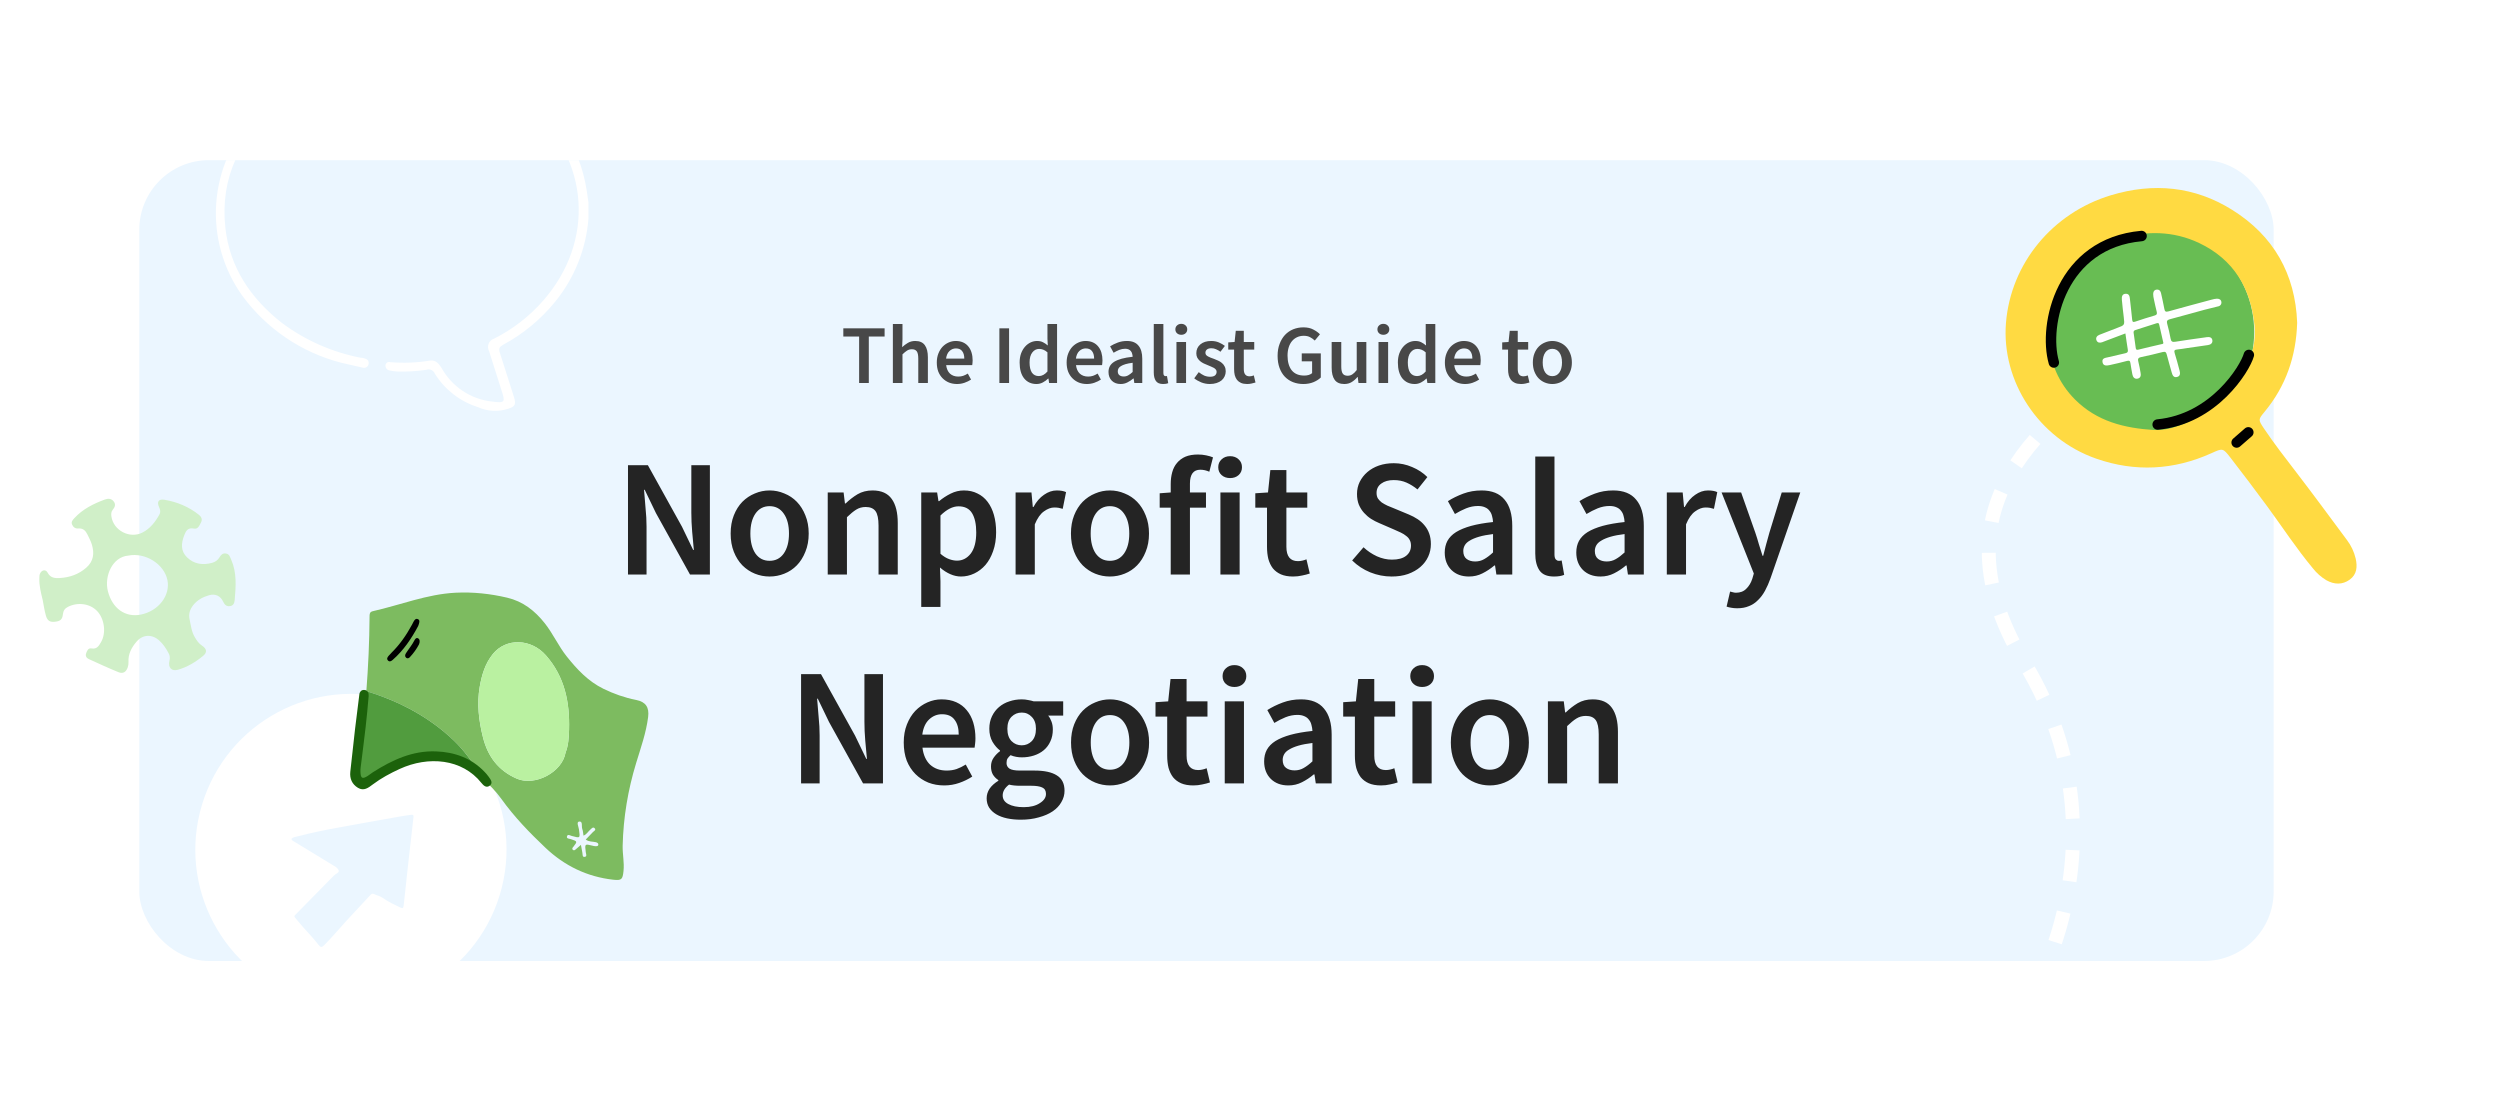 <svg width="718" height="314" viewBox="0 0 718 314" fill="none" xmlns="http://www.w3.org/2000/svg">
<rect width="718" height="314" fill="white"/>
<g clip-path="url(#clip0_35_12)">
<rect x="40" y="46" width="613" height="230" rx="20" fill="#EBF6FF"/>
<path d="M169 58.136V62.838C168.301 71.55 164.982 79.84 159.486 86.601C155.357 91.692 150.269 95.909 144.517 99.009C143.422 99.637 143.119 100.113 143.574 101.369C144.988 105.612 146.234 109.856 147.632 114.099C148.255 116.136 147.952 116.764 145.948 117.392C143.084 118.343 139.97 118.174 137.225 116.917C132.122 115.297 127.754 111.905 124.899 107.343C124.808 107.104 124.671 106.884 124.495 106.698C124.319 106.512 124.109 106.362 123.876 106.258C123.643 106.154 123.391 106.097 123.137 106.091C122.882 106.085 122.628 106.13 122.39 106.223C119.659 106.618 116.898 106.777 114.139 106.698C113.351 106.667 112.567 106.559 111.799 106.376C111.48 106.311 111.194 106.134 110.993 105.876C110.792 105.617 110.69 105.295 110.704 104.967C110.711 104.802 110.755 104.64 110.835 104.495C110.915 104.35 111.028 104.227 111.164 104.134C111.3 104.041 111.456 103.983 111.619 103.962C111.782 103.942 111.947 103.96 112.102 104.017C115.952 104.334 119.825 104.174 123.637 103.541C125.051 103.389 125.977 104.339 126.769 105.595C128.247 108.292 130.353 110.587 132.904 112.284C135.456 113.98 138.377 115.029 141.418 115.338C145.005 115.813 145.156 115.491 144.062 112.198C142.816 108.413 141.721 104.645 140.475 100.876C140.292 100.552 140.184 100.191 140.158 99.819C140.132 99.447 140.189 99.074 140.324 98.728C140.46 98.381 140.671 98.069 140.942 97.815C141.213 97.561 141.537 97.372 141.89 97.261C147.282 94.562 152.099 90.825 156.068 86.262C170.886 69.288 169.32 45.881 152.33 30.944C143.626 23.305 132.663 18.777 121.144 18.061C105.99 16.805 91.997 20.42 79.991 30.163C69.079 39.278 63.152 50.905 64.718 65.367C65.964 76.825 72.043 85.736 80.917 92.712C87.657 97.748 95.44 101.183 103.683 102.761C104.005 102.736 104.328 102.788 104.626 102.913C105.4 103.083 106.023 103.541 105.872 104.492C105.845 104.682 105.779 104.864 105.677 105.026C105.574 105.188 105.439 105.326 105.279 105.43C105.12 105.535 104.94 105.604 104.751 105.632C104.563 105.661 104.371 105.648 104.188 105.595L97.957 104.169C86.558 101.224 76.518 94.4 69.534 84.853C64.052 77.158 61.423 67.767 62.106 58.319C62.789 48.87 66.741 39.963 73.272 33.151C82.786 22.763 94.792 17.263 108.633 15.549C122.592 13.609 136.775 16.849 148.541 24.664C159.301 31.725 166.474 41.638 168.495 54.674C168.68 55.93 168.832 57.033 169 58.136Z" fill="white"/>
<path d="M87.732 286.814C111.333 294.013 136.308 280.691 143.517 257.059C150.726 233.426 137.437 208.433 113.837 201.234C90.237 194.035 65.261 207.357 58.052 230.99C50.844 254.622 64.132 279.616 87.732 286.814Z" fill="white"/>
<path d="M105.216 198.498C105.765 191.382 106.088 184.251 106.137 177.116C106.14 176.386 106.133 175.749 107.05 175.541C114.988 173.757 122.618 170.641 130.87 170.227C135.877 169.98 140.809 170.515 145.667 171.656C150.183 172.716 153.61 175.389 156.467 179.01C158.841 182.02 160.39 185.552 162.771 188.539C165.724 192.244 168.937 195.681 173.276 197.803C176.277 199.273 179.426 200.38 182.72 201.031C185.456 201.573 186.498 203.134 186.145 205.928C185.567 210.482 184.03 214.779 182.704 219.129C180.343 226.869 179.024 234.769 178.828 242.865C178.767 245.303 179.333 247.706 179.074 250.151C178.82 252.584 178.517 252.918 176.146 252.658C168.616 251.825 162.118 248.648 156.678 243.502C152.11 239.177 147.72 234.644 144.03 229.495C142.393 227.21 140.423 225.213 138.278 223.395C138.368 222.94 138.168 222.556 137.927 222.209C135.651 218.918 133.381 215.61 130.482 212.824C123.286 205.9 114.697 201.408 105.214 198.504L105.216 198.498ZM162.441 216.118C163.247 214.054 163.381 211.778 163.438 209.51C163.652 201.676 162.179 194.375 156.812 188.252C152.548 183.385 145.373 183.147 141.567 187.814C139.314 190.582 138.352 193.897 137.766 197.278C136.926 202.13 137.505 206.964 138.697 211.728C140.078 217.233 143.097 221.323 148.439 223.635C153.64 225.886 161.487 221.782 162.435 216.116L162.441 216.118ZM168.223 241.123C168.965 240.35 169.619 239.665 170.271 238.987C170.574 238.671 171.271 238.384 170.801 237.887C170.305 237.357 169.885 237.973 169.495 238.311C168.875 238.847 168.479 239.647 167.58 239.994C167.463 239.319 167.452 238.657 167.23 238.084C166.938 237.324 167.47 235.798 166.327 235.949C165.471 236.06 166.166 237.418 166.272 238.188C166.636 240.773 166.677 240.755 164.2 240.085C163.743 239.964 163.048 239.465 162.84 240.188C162.633 240.905 163.498 240.846 163.945 241.001C165.852 241.643 165.863 241.628 164.718 243.144C164.687 243.184 164.64 243.218 164.61 243.258C164.403 243.518 164.211 243.806 164.53 244.08C164.833 244.344 165.105 244.152 165.357 243.925C165.819 243.511 166.294 243.113 166.844 242.647C166.994 243.473 167.102 244.201 167.26 244.92C167.363 245.384 167.192 246.221 167.943 246.097C168.68 245.98 168.29 245.221 168.232 244.753C167.935 242.328 167.917 242.328 170.179 242.884C170.435 242.944 170.696 243.029 170.952 243.028C171.3 243.025 171.785 243.094 171.843 242.605C171.893 242.182 171.504 241.978 171.131 241.882C170.219 241.653 169.215 241.828 168.223 241.123Z" fill="#7DBB60"/>
<path d="M105.216 198.498C114.697 201.408 123.287 205.899 130.484 212.819C133.382 215.604 135.653 218.912 137.928 222.203C138.17 222.551 138.371 222.929 138.28 223.389C135.253 221.222 132.067 219.378 128.447 218.335C121.784 216.419 115.916 218.073 110.547 222.165C108.849 223.457 106.999 224.447 104.948 225.095C103.841 225.446 103.25 225.047 102.822 224.093C102.403 223.149 102.315 222.177 102.366 221.15C102.68 215.065 103.934 209.097 104.658 203.064C104.843 201.541 105.032 200.02 105.223 198.494L105.216 198.498Z" fill="#519C3E"/>
<path d="M162.442 216.112C161.494 221.778 153.647 225.882 148.446 223.631C143.104 221.32 140.085 217.229 138.705 211.724C137.513 206.96 136.933 202.126 137.773 197.274C138.359 193.894 139.316 190.577 141.574 187.81C145.377 183.136 152.555 183.382 156.819 188.248C162.186 194.371 163.658 201.677 163.446 209.506C163.382 211.773 163.249 214.048 162.448 216.114L162.442 216.112Z" fill="#BAF1A1"/>
<path d="M103.232 199.216C103.322 198.841 103.663 198.122 104.551 198.149C105.645 198.178 105.95 199.039 105.875 199.943C105.628 202.891 105.352 205.836 105.016 208.775C104.575 212.657 104.057 216.534 103.579 220.418C103.531 220.836 103.505 221.261 103.523 221.681C103.584 223.54 104.048 223.816 105.561 222.875C106.096 222.539 106.583 222.12 107.115 221.777C112.646 218.271 118.463 215.547 125.201 215.798C130.554 215.992 135.355 217.7 139.154 221.669C139.594 222.126 140.014 222.608 140.379 223.128C140.923 223.903 141.673 224.821 140.665 225.629C139.689 226.41 138.861 225.609 138.261 224.859C132.715 217.882 123.018 217.058 114.774 220.846C112.08 222.084 109.471 223.483 107.09 225.274C105.808 226.242 104.488 227.29 102.792 226.255C101.097 225.22 100.401 223.605 100.607 221.651C101.034 217.551 101.492 213.454 101.971 209.364C102.349 206.108 102.778 202.863 103.232 199.216Z" fill="#1C620B"/>
<path d="M120.095 179.799C118.223 183.304 115.936 186.769 112.771 189.53C112.35 189.896 111.845 190.178 111.403 189.67C110.949 189.145 111.342 188.677 111.696 188.262C111.959 187.957 112.23 187.661 112.517 187.383C114.866 185.063 116.73 182.358 118.314 179.434C118.474 179.137 118.606 178.826 118.776 178.535C119.055 178.055 119.385 177.551 119.995 177.808C120.622 178.069 120.462 178.656 120.31 179.19C120.271 179.318 120.221 179.444 120.097 179.803L120.095 179.799Z" fill="black"/>
<path d="M120.337 185.065C119.651 186.369 118.749 187.638 117.686 188.763C117.403 189.064 116.994 189.199 116.656 188.916C116.242 188.574 116.293 188.087 116.573 187.641C117.37 186.375 118.35 185.25 119.031 183.892C119.26 183.436 119.588 183.069 120.094 183.335C120.55 183.574 120.554 184.07 120.49 184.561C120.471 184.695 120.41 184.824 120.338 185.061L120.337 185.065Z" fill="black"/>
<path d="M83.671 240.978C84.162 240.363 84.913 240.357 85.556 240.185C89.164 239.233 92.827 238.479 96.48 237.799C102.767 236.623 109.079 235.528 115.382 234.411C116.291 234.249 117.205 234.145 118.117 234.01C118.651 233.93 118.816 234.108 118.753 234.662C118.211 239.332 117.685 244.001 117.174 248.669C116.758 252.42 116.348 256.177 115.946 259.94C115.848 260.842 115.688 260.986 114.897 260.602C113.234 259.8 111.547 259.043 110.039 257.948C109.216 257.341 108.19 257.144 107.272 256.72C106.909 256.556 106.597 256.806 106.349 257.073C104.055 259.54 101.761 262.009 99.467 264.481C97.361 266.767 95.397 269.166 93.186 271.376C92.398 272.161 92.101 272.163 91.434 271.302C90.087 269.566 88.574 267.979 87.11 266.343C86.291 265.428 85.525 264.466 84.722 263.536C84.382 263.144 84.626 262.933 84.895 262.662C86.466 261.081 88.02 259.485 89.584 257.891C91.667 255.77 93.761 253.66 95.836 251.526C96.192 251.202 96.58 250.914 96.994 250.667C97.355 250.412 97.367 250.13 97.168 249.761C96.886 249.313 96.484 248.954 96.008 248.724C92.274 246.458 88.543 244.186 84.817 241.908C84.416 241.635 83.914 241.501 83.671 240.978Z" fill="#EBF6FF"/>
<path d="M246.738 110V96.656H242.202V94.304H254.058V96.656H249.522V110H246.738ZM256.432 110V93.056H259.192V97.424L259.096 99.704C259.592 99.24 260.136 98.832 260.728 98.48C261.336 98.112 262.048 97.928 262.864 97.928C264.128 97.928 265.048 98.336 265.624 99.152C266.2 99.952 266.488 101.104 266.488 102.608V110H263.728V102.968C263.728 101.992 263.584 101.304 263.296 100.904C263.008 100.504 262.536 100.304 261.88 100.304C261.368 100.304 260.912 100.432 260.512 100.688C260.128 100.928 259.688 101.288 259.192 101.768V110H256.432ZM274.855 110.288C274.039 110.288 273.279 110.152 272.575 109.88C271.871 109.592 271.255 109.184 270.727 108.656C270.199 108.128 269.783 107.488 269.479 106.736C269.191 105.968 269.047 105.096 269.047 104.12C269.047 103.16 269.199 102.296 269.503 101.528C269.807 100.76 270.207 100.112 270.703 99.584C271.215 99.056 271.799 98.648 272.455 98.36C273.111 98.072 273.783 97.928 274.471 97.928C275.271 97.928 275.975 98.064 276.583 98.336C277.191 98.608 277.695 98.992 278.095 99.488C278.511 99.984 278.823 100.576 279.031 101.264C279.239 101.952 279.343 102.704 279.343 103.52C279.343 103.792 279.327 104.048 279.295 104.288C279.279 104.528 279.255 104.72 279.223 104.864H271.735C271.863 105.92 272.231 106.736 272.839 107.312C273.463 107.872 274.255 108.152 275.215 108.152C275.727 108.152 276.199 108.08 276.631 107.936C277.079 107.776 277.519 107.56 277.951 107.288L278.887 109.016C278.327 109.384 277.703 109.688 277.015 109.928C276.327 110.168 275.607 110.288 274.855 110.288ZM271.711 102.992H276.943C276.943 102.08 276.743 101.368 276.343 100.856C275.959 100.328 275.359 100.064 274.543 100.064C273.839 100.064 273.223 100.312 272.695 100.808C272.167 101.304 271.839 102.032 271.711 102.992ZM287.023 110V94.304H289.807V110H287.023ZM297.685 110.288C296.197 110.288 295.013 109.752 294.133 108.68C293.269 107.592 292.837 106.072 292.837 104.12C292.837 103.16 292.973 102.296 293.245 101.528C293.533 100.76 293.909 100.112 294.373 99.584C294.837 99.056 295.365 98.648 295.957 98.36C296.565 98.072 297.189 97.928 297.829 97.928C298.501 97.928 299.069 98.048 299.533 98.288C299.997 98.512 300.461 98.824 300.925 99.224L300.829 97.328V93.056H303.589V110H301.309L301.117 108.728H301.021C300.589 109.16 300.085 109.528 299.509 109.832C298.933 110.136 298.325 110.288 297.685 110.288ZM298.357 108.008C299.237 108.008 300.061 107.568 300.829 106.688V101.192C300.413 100.824 300.005 100.568 299.605 100.424C299.221 100.28 298.829 100.208 298.429 100.208C297.661 100.208 297.013 100.544 296.485 101.216C295.957 101.888 295.693 102.848 295.693 104.096C295.693 105.376 295.917 106.352 296.365 107.024C296.829 107.68 297.493 108.008 298.357 108.008ZM312.144 110.288C311.328 110.288 310.568 110.152 309.864 109.88C309.16 109.592 308.544 109.184 308.016 108.656C307.488 108.128 307.072 107.488 306.768 106.736C306.48 105.968 306.336 105.096 306.336 104.12C306.336 103.16 306.488 102.296 306.792 101.528C307.096 100.76 307.496 100.112 307.992 99.584C308.504 99.056 309.088 98.648 309.744 98.36C310.4 98.072 311.072 97.928 311.76 97.928C312.56 97.928 313.264 98.064 313.872 98.336C314.48 98.608 314.984 98.992 315.384 99.488C315.8 99.984 316.112 100.576 316.32 101.264C316.528 101.952 316.632 102.704 316.632 103.52C316.632 103.792 316.616 104.048 316.584 104.288C316.568 104.528 316.544 104.72 316.512 104.864H309.024C309.152 105.92 309.52 106.736 310.128 107.312C310.752 107.872 311.544 108.152 312.504 108.152C313.016 108.152 313.488 108.08 313.92 107.936C314.368 107.776 314.808 107.56 315.24 107.288L316.176 109.016C315.616 109.384 314.992 109.688 314.304 109.928C313.616 110.168 312.896 110.288 312.144 110.288ZM309 102.992H314.232C314.232 102.08 314.032 101.368 313.632 100.856C313.248 100.328 312.648 100.064 311.832 100.064C311.128 100.064 310.512 100.312 309.984 100.808C309.456 101.304 309.128 102.032 309 102.992ZM321.842 110.288C320.802 110.288 319.962 109.976 319.322 109.352C318.682 108.712 318.362 107.872 318.362 106.832C318.362 106.208 318.49 105.656 318.746 105.176C319.018 104.68 319.434 104.256 319.994 103.904C320.57 103.552 321.29 103.256 322.154 103.016C323.034 102.776 324.082 102.592 325.298 102.464C325.282 102.16 325.234 101.872 325.154 101.6C325.09 101.312 324.97 101.064 324.794 100.856C324.634 100.632 324.418 100.464 324.146 100.352C323.874 100.224 323.538 100.16 323.138 100.16C322.562 100.16 321.994 100.272 321.434 100.496C320.89 100.72 320.354 100.992 319.826 101.312L318.818 99.464C319.474 99.048 320.21 98.688 321.026 98.384C321.842 98.08 322.722 97.928 323.666 97.928C325.138 97.928 326.234 98.368 326.954 99.248C327.69 100.112 328.058 101.368 328.058 103.016V110H325.778L325.586 108.704H325.49C324.962 109.152 324.394 109.528 323.786 109.832C323.194 110.136 322.546 110.288 321.842 110.288ZM322.73 108.128C323.21 108.128 323.642 108.016 324.026 107.792C324.426 107.568 324.85 107.248 325.298 106.832V104.192C324.498 104.288 323.826 104.416 323.282 104.576C322.738 104.736 322.298 104.92 321.962 105.128C321.626 105.32 321.386 105.544 321.242 105.8C321.098 106.056 321.026 106.328 321.026 106.616C321.026 107.144 321.186 107.528 321.506 107.768C321.826 108.008 322.234 108.128 322.73 108.128ZM334.049 110.288C333.057 110.288 332.361 109.992 331.961 109.4C331.561 108.808 331.361 108 331.361 106.976V93.056H334.121V107.12C334.121 107.456 334.185 107.696 334.313 107.84C334.441 107.968 334.577 108.032 334.721 108.032C334.785 108.032 334.841 108.032 334.889 108.032C334.953 108.032 335.041 108.016 335.153 107.984L335.513 110.048C335.145 110.208 334.657 110.288 334.049 110.288ZM337.877 110V98.216H340.637V110H337.877ZM339.269 96.152C338.773 96.152 338.365 96.008 338.045 95.72C337.725 95.432 337.565 95.056 337.565 94.592C337.565 94.128 337.725 93.752 338.045 93.464C338.365 93.16 338.773 93.008 339.269 93.008C339.765 93.008 340.173 93.16 340.493 93.464C340.813 93.752 340.973 94.128 340.973 94.592C340.973 95.056 340.813 95.432 340.493 95.72C340.173 96.008 339.765 96.152 339.269 96.152ZM347.446 110.288C346.63 110.288 345.822 110.136 345.022 109.832C344.238 109.512 343.558 109.12 342.982 108.656L344.278 106.88C344.806 107.296 345.326 107.624 345.838 107.864C346.366 108.088 346.934 108.2 347.542 108.2C348.182 108.2 348.654 108.072 348.958 107.816C349.262 107.544 349.414 107.2 349.414 106.784C349.414 106.544 349.342 106.336 349.198 106.16C349.054 105.968 348.862 105.8 348.622 105.656C348.382 105.512 348.11 105.384 347.806 105.272C347.502 105.144 347.198 105.016 346.894 104.888C346.51 104.744 346.118 104.576 345.718 104.384C345.318 104.192 344.958 103.96 344.638 103.688C344.334 103.416 344.078 103.104 343.87 102.752C343.678 102.384 343.582 101.952 343.582 101.456C343.582 100.416 343.966 99.568 344.734 98.912C345.502 98.256 346.55 97.928 347.878 97.928C348.694 97.928 349.43 98.072 350.086 98.36C350.742 98.648 351.31 98.976 351.79 99.344L350.518 101.024C350.102 100.72 349.678 100.48 349.246 100.304C348.83 100.112 348.39 100.016 347.926 100.016C347.334 100.016 346.894 100.144 346.606 100.4C346.334 100.64 346.198 100.944 346.198 101.312C346.198 101.552 346.262 101.76 346.39 101.936C346.534 102.096 346.718 102.24 346.942 102.368C347.166 102.496 347.422 102.616 347.71 102.728C348.014 102.84 348.326 102.952 348.646 103.064C349.046 103.208 349.446 103.376 349.846 103.568C350.246 103.744 350.606 103.968 350.926 104.24C351.262 104.512 351.526 104.848 351.718 105.248C351.926 105.632 352.03 106.096 352.03 106.64C352.03 107.152 351.926 107.632 351.718 108.08C351.526 108.512 351.238 108.896 350.854 109.232C350.47 109.552 349.99 109.808 349.414 110C348.838 110.192 348.182 110.288 347.446 110.288ZM358.177 110.288C357.489 110.288 356.905 110.184 356.425 109.976C355.961 109.768 355.577 109.48 355.273 109.112C354.985 108.728 354.769 108.28 354.625 107.768C354.497 107.24 354.433 106.656 354.433 106.016V100.4H352.753V98.336L354.577 98.216L354.913 95H357.217V98.216H360.217V100.4H357.217V106.016C357.217 107.392 357.769 108.08 358.873 108.08C359.081 108.08 359.289 108.056 359.497 108.008C359.721 107.96 359.921 107.896 360.097 107.816L360.577 109.856C360.257 109.968 359.889 110.064 359.473 110.144C359.073 110.24 358.641 110.288 358.177 110.288ZM374.318 110.288C373.262 110.288 372.278 110.112 371.366 109.76C370.47 109.408 369.686 108.888 369.014 108.2C368.358 107.512 367.846 106.664 367.478 105.656C367.11 104.648 366.926 103.496 366.926 102.2C366.926 100.92 367.118 99.776 367.502 98.768C367.886 97.744 368.406 96.88 369.062 96.176C369.734 95.472 370.518 94.936 371.414 94.568C372.326 94.2 373.302 94.016 374.342 94.016C375.462 94.016 376.406 94.224 377.174 94.64C377.958 95.04 378.598 95.496 379.094 96.008L377.606 97.808C377.206 97.424 376.758 97.104 376.262 96.848C375.782 96.576 375.174 96.44 374.438 96.44C373.734 96.44 373.094 96.576 372.518 96.848C371.958 97.104 371.47 97.48 371.054 97.976C370.654 98.456 370.342 99.048 370.118 99.752C369.894 100.456 369.782 101.248 369.782 102.128C369.782 103.92 370.182 105.328 370.982 106.352C371.798 107.36 372.998 107.864 374.582 107.864C375.03 107.864 375.454 107.808 375.854 107.696C376.254 107.568 376.582 107.392 376.838 107.168V103.784H373.862V101.504H379.334V108.416C378.806 108.944 378.102 109.392 377.222 109.76C376.358 110.112 375.39 110.288 374.318 110.288ZM386.076 110.288C384.812 110.288 383.892 109.888 383.316 109.088C382.74 108.272 382.452 107.112 382.452 105.608V98.216H385.212V105.248C385.212 106.224 385.356 106.912 385.644 107.312C385.932 107.712 386.396 107.912 387.036 107.912C387.548 107.912 387.996 107.784 388.38 107.528C388.78 107.272 389.204 106.856 389.652 106.28V98.216H392.412V110H390.156L389.94 108.272H389.868C389.356 108.88 388.796 109.368 388.188 109.736C387.596 110.104 386.892 110.288 386.076 110.288ZM395.908 110V98.216H398.668V110H395.908ZM397.3 96.152C396.804 96.152 396.396 96.008 396.076 95.72C395.756 95.432 395.596 95.056 395.596 94.592C395.596 94.128 395.756 93.752 396.076 93.464C396.396 93.16 396.804 93.008 397.3 93.008C397.796 93.008 398.204 93.16 398.524 93.464C398.844 93.752 399.004 94.128 399.004 94.592C399.004 95.056 398.844 95.432 398.524 95.72C398.204 96.008 397.796 96.152 397.3 96.152ZM406.318 110.288C404.83 110.288 403.646 109.752 402.766 108.68C401.902 107.592 401.47 106.072 401.47 104.12C401.47 103.16 401.606 102.296 401.878 101.528C402.166 100.76 402.542 100.112 403.006 99.584C403.47 99.056 403.998 98.648 404.59 98.36C405.198 98.072 405.822 97.928 406.462 97.928C407.134 97.928 407.702 98.048 408.166 98.288C408.63 98.512 409.094 98.824 409.558 99.224L409.462 97.328V93.056H412.222V110H409.942L409.75 108.728H409.654C409.222 109.16 408.718 109.528 408.142 109.832C407.566 110.136 406.958 110.288 406.318 110.288ZM406.99 108.008C407.87 108.008 408.694 107.568 409.462 106.688V101.192C409.046 100.824 408.638 100.568 408.238 100.424C407.854 100.28 407.462 100.208 407.062 100.208C406.294 100.208 405.646 100.544 405.118 101.216C404.59 101.888 404.326 102.848 404.326 104.096C404.326 105.376 404.55 106.352 404.998 107.024C405.462 107.68 406.126 108.008 406.99 108.008ZM420.776 110.288C419.96 110.288 419.2 110.152 418.496 109.88C417.792 109.592 417.176 109.184 416.648 108.656C416.12 108.128 415.704 107.488 415.4 106.736C415.112 105.968 414.968 105.096 414.968 104.12C414.968 103.16 415.12 102.296 415.424 101.528C415.728 100.76 416.128 100.112 416.624 99.584C417.136 99.056 417.72 98.648 418.376 98.36C419.032 98.072 419.704 97.928 420.392 97.928C421.192 97.928 421.896 98.064 422.504 98.336C423.112 98.608 423.616 98.992 424.016 99.488C424.432 99.984 424.744 100.576 424.952 101.264C425.16 101.952 425.264 102.704 425.264 103.52C425.264 103.792 425.248 104.048 425.216 104.288C425.2 104.528 425.176 104.72 425.144 104.864H417.656C417.784 105.92 418.152 106.736 418.76 107.312C419.384 107.872 420.176 108.152 421.136 108.152C421.648 108.152 422.12 108.08 422.552 107.936C423 107.776 423.44 107.56 423.872 107.288L424.808 109.016C424.248 109.384 423.624 109.688 422.936 109.928C422.248 110.168 421.528 110.288 420.776 110.288ZM417.632 102.992H422.864C422.864 102.08 422.664 101.368 422.264 100.856C421.88 100.328 421.28 100.064 420.464 100.064C419.76 100.064 419.144 100.312 418.616 100.808C418.088 101.304 417.76 102.032 417.632 102.992ZM436.857 110.288C436.169 110.288 435.585 110.184 435.105 109.976C434.641 109.768 434.257 109.48 433.953 109.112C433.665 108.728 433.449 108.28 433.305 107.768C433.177 107.24 433.113 106.656 433.113 106.016V100.4H431.433V98.336L433.257 98.216L433.593 95H435.897V98.216H438.897V100.4H435.897V106.016C435.897 107.392 436.449 108.08 437.553 108.08C437.761 108.08 437.969 108.056 438.177 108.008C438.401 107.96 438.601 107.896 438.777 107.816L439.257 109.856C438.937 109.968 438.569 110.064 438.153 110.144C437.753 110.24 437.321 110.288 436.857 110.288ZM445.826 110.288C445.09 110.288 444.386 110.152 443.714 109.88C443.042 109.608 442.442 109.208 441.914 108.68C441.402 108.152 440.994 107.504 440.69 106.736C440.386 105.968 440.234 105.096 440.234 104.12C440.234 103.144 440.386 102.272 440.69 101.504C440.994 100.736 441.402 100.088 441.914 99.56C442.442 99.032 443.042 98.632 443.714 98.36C444.386 98.072 445.09 97.928 445.826 97.928C446.562 97.928 447.266 98.072 447.938 98.36C448.626 98.632 449.226 99.032 449.738 99.56C450.25 100.088 450.658 100.736 450.962 101.504C451.282 102.272 451.442 103.144 451.442 104.12C451.442 105.096 451.282 105.968 450.962 106.736C450.658 107.504 450.25 108.152 449.738 108.68C449.226 109.208 448.626 109.608 447.938 109.88C447.266 110.152 446.562 110.288 445.826 110.288ZM445.826 108.032C446.69 108.032 447.37 107.68 447.866 106.976C448.362 106.256 448.61 105.304 448.61 104.12C448.61 102.92 448.362 101.968 447.866 101.264C447.37 100.544 446.69 100.184 445.826 100.184C444.962 100.184 444.282 100.544 443.786 101.264C443.306 101.968 443.066 102.92 443.066 104.12C443.066 105.304 443.306 106.256 443.786 106.976C444.282 107.68 444.962 108.032 445.826 108.032Z" fill="#484848"/>
<path d="M180.359 165V133.608H186.071L195.863 151.272L199.079 157.944H199.271C199.143 156.312 198.983 154.568 198.791 152.712C198.631 150.824 198.551 149 198.551 147.24V133.608H203.879V165H198.167L188.375 147.336L185.159 140.664H184.967C185.095 142.328 185.239 144.072 185.399 145.896C185.591 147.72 185.687 149.512 185.687 151.272V165H180.359ZM221.027 165.576C219.555 165.576 218.147 165.304 216.803 164.76C215.459 164.216 214.259 163.416 213.203 162.36C212.179 161.304 211.363 160.008 210.755 158.472C210.147 156.936 209.843 155.192 209.843 153.24C209.843 151.288 210.147 149.544 210.755 148.008C211.363 146.472 212.179 145.176 213.203 144.12C214.259 143.064 215.459 142.264 216.803 141.72C218.147 141.144 219.555 140.856 221.027 140.856C222.499 140.856 223.907 141.144 225.251 141.72C226.627 142.264 227.827 143.064 228.851 144.12C229.875 145.176 230.691 146.472 231.299 148.008C231.939 149.544 232.259 151.288 232.259 153.24C232.259 155.192 231.939 156.936 231.299 158.472C230.691 160.008 229.875 161.304 228.851 162.36C227.827 163.416 226.627 164.216 225.251 164.76C223.907 165.304 222.499 165.576 221.027 165.576ZM221.027 161.064C222.755 161.064 224.115 160.36 225.107 158.952C226.099 157.512 226.595 155.608 226.595 153.24C226.595 150.84 226.099 148.936 225.107 147.528C224.115 146.088 222.755 145.368 221.027 145.368C219.299 145.368 217.939 146.088 216.947 147.528C215.987 148.936 215.507 150.84 215.507 153.24C215.507 155.608 215.987 157.512 216.947 158.952C217.939 160.36 219.299 161.064 221.027 161.064ZM237.723 165V141.432H242.283L242.667 144.6H242.859C243.915 143.576 245.051 142.696 246.267 141.96C247.515 141.224 248.955 140.856 250.587 140.856C253.115 140.856 254.955 141.672 256.107 143.304C257.259 144.904 257.835 147.208 257.835 150.216V165H252.315V150.936C252.315 148.984 252.027 147.608 251.451 146.808C250.875 146.008 249.931 145.608 248.619 145.608C247.595 145.608 246.683 145.864 245.883 146.376C245.115 146.856 244.235 147.576 243.243 148.536V165H237.723ZM264.582 174.312V141.432H269.142L269.526 143.928H269.718C270.71 143.096 271.814 142.376 273.03 141.768C274.246 141.16 275.51 140.856 276.822 140.856C278.294 140.856 279.59 141.144 280.71 141.72C281.862 142.264 282.838 143.064 283.638 144.12C284.438 145.176 285.046 146.44 285.462 147.912C285.878 149.384 286.086 151.032 286.086 152.856C286.086 154.872 285.798 156.68 285.222 158.28C284.678 159.848 283.942 161.176 283.014 162.264C282.086 163.32 281.014 164.136 279.798 164.712C278.582 165.288 277.318 165.576 276.006 165.576C274.982 165.576 273.958 165.352 272.934 164.904C271.91 164.456 270.918 163.816 269.958 162.984L270.102 166.92V174.312H264.582ZM274.854 161.016C276.422 161.016 277.734 160.344 278.79 159C279.846 157.624 280.374 155.592 280.374 152.904C280.374 150.536 279.974 148.696 279.174 147.384C278.374 146.072 277.078 145.416 275.286 145.416C273.622 145.416 271.894 146.296 270.102 148.056V159.048C270.966 159.784 271.798 160.296 272.598 160.584C273.398 160.872 274.15 161.016 274.854 161.016ZM291.676 165V141.432H296.236L296.62 145.608H296.812C297.644 144.072 298.652 142.904 299.836 142.104C301.02 141.272 302.236 140.856 303.484 140.856C304.604 140.856 305.5 141.016 306.172 141.336L305.212 146.136C304.796 146.008 304.412 145.912 304.06 145.848C303.708 145.784 303.276 145.752 302.764 145.752C301.836 145.752 300.86 146.12 299.836 146.856C298.812 147.56 297.932 148.808 297.196 150.6V165H291.676ZM318.761 165.576C317.289 165.576 315.881 165.304 314.537 164.76C313.193 164.216 311.993 163.416 310.937 162.36C309.913 161.304 309.097 160.008 308.489 158.472C307.881 156.936 307.577 155.192 307.577 153.24C307.577 151.288 307.881 149.544 308.489 148.008C309.097 146.472 309.913 145.176 310.937 144.12C311.993 143.064 313.193 142.264 314.537 141.72C315.881 141.144 317.289 140.856 318.761 140.856C320.233 140.856 321.641 141.144 322.985 141.72C324.361 142.264 325.561 143.064 326.585 144.12C327.609 145.176 328.425 146.472 329.033 148.008C329.673 149.544 329.993 151.288 329.993 153.24C329.993 155.192 329.673 156.936 329.033 158.472C328.425 160.008 327.609 161.304 326.585 162.36C325.561 163.416 324.361 164.216 322.985 164.76C321.641 165.304 320.233 165.576 318.761 165.576ZM318.761 161.064C320.489 161.064 321.849 160.36 322.841 158.952C323.833 157.512 324.329 155.608 324.329 153.24C324.329 150.84 323.833 148.936 322.841 147.528C321.849 146.088 320.489 145.368 318.761 145.368C317.033 145.368 315.673 146.088 314.681 147.528C313.721 148.936 313.241 150.84 313.241 153.24C313.241 155.608 313.721 157.512 314.681 158.952C315.673 160.36 317.033 161.064 318.761 161.064ZM336.23 165V145.8H333.062V141.672L336.23 141.432V138.984C336.23 137.768 336.374 136.648 336.662 135.624C336.95 134.568 337.414 133.672 338.054 132.936C338.694 132.168 339.494 131.576 340.454 131.16C341.446 130.744 342.646 130.536 344.054 130.536C344.886 130.536 345.67 130.616 346.406 130.776C347.174 130.936 347.83 131.128 348.374 131.352L347.318 135.48C346.454 135.096 345.59 134.904 344.726 134.904C342.742 134.904 341.75 136.232 341.75 138.888V141.432H346.358V145.8H341.75V165H336.23ZM350.504 165V141.432H356.024V165H350.504ZM353.288 137.304C352.296 137.304 351.48 137.016 350.84 136.44C350.2 135.864 349.88 135.112 349.88 134.184C349.88 133.256 350.2 132.504 350.84 131.928C351.48 131.32 352.296 131.016 353.288 131.016C354.28 131.016 355.096 131.32 355.736 131.928C356.376 132.504 356.696 133.256 356.696 134.184C356.696 135.112 356.376 135.864 355.736 136.44C355.096 137.016 354.28 137.304 353.288 137.304ZM371.371 165.576C369.995 165.576 368.827 165.368 367.867 164.952C366.939 164.536 366.171 163.96 365.562 163.224C364.987 162.456 364.555 161.56 364.267 160.536C364.011 159.48 363.883 158.312 363.883 157.032V145.8H360.523V141.672L364.171 141.432L364.843 135H369.451V141.432H375.451V145.8H369.451V157.032C369.451 159.784 370.555 161.16 372.763 161.16C373.179 161.16 373.595 161.112 374.011 161.016C374.459 160.92 374.859 160.792 375.211 160.632L376.171 164.712C375.531 164.936 374.795 165.128 373.963 165.288C373.163 165.48 372.299 165.576 371.371 165.576ZM399.668 165.576C397.556 165.576 395.508 165.176 393.524 164.376C391.572 163.576 389.844 162.44 388.34 160.968L391.604 157.176C392.724 158.232 394.004 159.096 395.444 159.768C396.884 160.408 398.324 160.728 399.764 160.728C401.556 160.728 402.916 160.36 403.844 159.624C404.772 158.888 405.236 157.912 405.236 156.696C405.236 156.056 405.108 155.512 404.852 155.064C404.628 154.616 404.292 154.232 403.844 153.912C403.428 153.56 402.916 153.24 402.308 152.952C401.732 152.664 401.092 152.376 400.388 152.088L396.068 150.216C395.3 149.896 394.532 149.496 393.764 149.016C393.028 148.536 392.356 147.96 391.748 147.288C391.14 146.616 390.644 145.832 390.26 144.936C389.908 144.04 389.732 143.016 389.732 141.864C389.732 140.616 389.988 139.464 390.5 138.408C391.044 137.32 391.78 136.376 392.708 135.576C393.636 134.776 394.74 134.152 396.02 133.704C397.332 133.256 398.756 133.032 400.292 133.032C402.116 133.032 403.876 133.4 405.572 134.136C407.268 134.84 408.724 135.8 409.94 137.016L407.108 140.568C406.084 139.736 405.028 139.08 403.94 138.6C402.852 138.12 401.636 137.88 400.292 137.88C398.788 137.88 397.588 138.216 396.692 138.888C395.796 139.528 395.348 140.424 395.348 141.576C395.348 142.184 395.476 142.712 395.732 143.16C396.02 143.576 396.388 143.96 396.836 144.312C397.316 144.632 397.86 144.936 398.468 145.224C399.076 145.48 399.7 145.736 400.34 145.992L404.612 147.768C405.54 148.152 406.388 148.6 407.156 149.112C407.924 149.624 408.58 150.216 409.124 150.888C409.7 151.56 410.148 152.344 410.468 153.24C410.788 154.104 410.948 155.112 410.948 156.264C410.948 157.544 410.692 158.744 410.18 159.864C409.668 160.984 408.916 161.976 407.924 162.84C406.964 163.672 405.78 164.344 404.372 164.856C402.996 165.336 401.428 165.576 399.668 165.576ZM421.888 165.576C419.808 165.576 418.128 164.952 416.848 163.704C415.568 162.424 414.928 160.744 414.928 158.664C414.928 157.416 415.184 156.312 415.696 155.352C416.24 154.36 417.072 153.512 418.192 152.808C419.344 152.104 420.784 151.512 422.512 151.032C424.272 150.552 426.368 150.184 428.8 149.928C428.768 149.32 428.672 148.744 428.512 148.2C428.384 147.624 428.144 147.128 427.792 146.712C427.472 146.264 427.04 145.928 426.496 145.704C425.952 145.448 425.28 145.32 424.48 145.32C423.328 145.32 422.192 145.544 421.072 145.992C419.984 146.44 418.912 146.984 417.856 147.624L415.84 143.928C417.152 143.096 418.624 142.376 420.256 141.768C421.888 141.16 423.648 140.856 425.536 140.856C428.48 140.856 430.672 141.736 432.112 143.496C433.584 145.224 434.32 147.736 434.32 151.032V165H429.76L429.376 162.408H429.184C428.128 163.304 426.992 164.056 425.776 164.664C424.592 165.272 423.296 165.576 421.888 165.576ZM423.664 161.256C424.624 161.256 425.488 161.032 426.256 160.584C427.056 160.136 427.904 159.496 428.8 158.664V153.384C427.2 153.576 425.856 153.832 424.768 154.152C423.68 154.472 422.8 154.84 422.128 155.256C421.456 155.64 420.976 156.088 420.688 156.6C420.4 157.112 420.256 157.656 420.256 158.232C420.256 159.288 420.576 160.056 421.216 160.536C421.856 161.016 422.672 161.256 423.664 161.256ZM446.302 165.576C444.318 165.576 442.926 164.984 442.126 163.8C441.326 162.616 440.926 161 440.926 158.952V131.112H446.446V159.24C446.446 159.912 446.574 160.392 446.83 160.68C447.086 160.936 447.358 161.064 447.646 161.064C447.774 161.064 447.886 161.064 447.982 161.064C448.11 161.064 448.286 161.032 448.51 160.968L449.23 165.096C448.494 165.416 447.518 165.576 446.302 165.576ZM459.669 165.576C457.589 165.576 455.909 164.952 454.629 163.704C453.349 162.424 452.709 160.744 452.709 158.664C452.709 157.416 452.965 156.312 453.477 155.352C454.021 154.36 454.853 153.512 455.973 152.808C457.125 152.104 458.565 151.512 460.293 151.032C462.053 150.552 464.149 150.184 466.581 149.928C466.549 149.32 466.453 148.744 466.293 148.2C466.165 147.624 465.925 147.128 465.573 146.712C465.253 146.264 464.821 145.928 464.277 145.704C463.733 145.448 463.061 145.32 462.261 145.32C461.109 145.32 459.973 145.544 458.853 145.992C457.765 146.44 456.693 146.984 455.637 147.624L453.621 143.928C454.933 143.096 456.405 142.376 458.037 141.768C459.669 141.16 461.429 140.856 463.317 140.856C466.261 140.856 468.453 141.736 469.893 143.496C471.365 145.224 472.101 147.736 472.101 151.032V165H467.541L467.157 162.408H466.965C465.909 163.304 464.773 164.056 463.557 164.664C462.373 165.272 461.077 165.576 459.669 165.576ZM461.445 161.256C462.405 161.256 463.269 161.032 464.037 160.584C464.837 160.136 465.685 159.496 466.581 158.664V153.384C464.981 153.576 463.637 153.832 462.549 154.152C461.461 154.472 460.581 154.84 459.909 155.256C459.237 155.64 458.757 156.088 458.469 156.6C458.181 157.112 458.037 157.656 458.037 158.232C458.037 159.288 458.357 160.056 458.997 160.536C459.637 161.016 460.453 161.256 461.445 161.256ZM478.707 165V141.432H483.267L483.651 145.608H483.843C484.675 144.072 485.683 142.904 486.867 142.104C488.051 141.272 489.267 140.856 490.515 140.856C491.635 140.856 492.531 141.016 493.203 141.336L492.243 146.136C491.827 146.008 491.443 145.912 491.091 145.848C490.739 145.784 490.307 145.752 489.795 145.752C488.867 145.752 487.891 146.12 486.867 146.856C485.843 147.56 484.963 148.808 484.227 150.6V165H478.707ZM498.947 174.696C498.307 174.696 497.747 174.648 497.267 174.552C496.787 174.488 496.323 174.376 495.875 174.216L496.883 169.896C497.107 169.96 497.363 170.024 497.651 170.088C497.971 170.184 498.275 170.232 498.563 170.232C499.811 170.232 500.803 169.848 501.539 169.08C502.307 168.344 502.883 167.384 503.267 166.2L503.699 164.712L494.435 141.432H500.051L504.131 153C504.483 154.024 504.819 155.112 505.139 156.264C505.491 157.384 505.843 158.504 506.195 159.624H506.387C506.675 158.536 506.963 157.432 507.251 156.312C507.571 155.16 507.875 154.056 508.163 153L511.715 141.432H517.043L508.499 166.056C508.019 167.4 507.491 168.6 506.915 169.656C506.339 170.712 505.667 171.608 504.899 172.344C504.163 173.112 503.299 173.688 502.307 174.072C501.347 174.488 500.227 174.696 498.947 174.696ZM230.07 225V193.608H235.782L245.574 211.272L248.79 217.944H248.982C248.854 216.312 248.694 214.568 248.502 212.712C248.342 210.824 248.262 209 248.262 207.24V193.608H253.59V225H247.878L238.086 207.336L234.87 200.664H234.678C234.806 202.328 234.95 204.072 235.11 205.896C235.302 207.72 235.398 209.512 235.398 211.272V225H230.07ZM271.17 225.576C269.538 225.576 268.018 225.304 266.61 224.76C265.202 224.184 263.97 223.368 262.914 222.312C261.858 221.256 261.026 219.976 260.418 218.472C259.842 216.936 259.554 215.192 259.554 213.24C259.554 211.32 259.858 209.592 260.466 208.056C261.074 206.52 261.874 205.224 262.866 204.168C263.89 203.112 265.058 202.296 266.37 201.72C267.682 201.144 269.026 200.856 270.402 200.856C272.002 200.856 273.41 201.128 274.626 201.672C275.842 202.216 276.85 202.984 277.65 203.976C278.482 204.968 279.106 206.152 279.522 207.528C279.938 208.904 280.146 210.408 280.146 212.04C280.146 212.584 280.114 213.096 280.05 213.576C280.018 214.056 279.97 214.44 279.906 214.728H264.93C265.186 216.84 265.922 218.472 267.138 219.624C268.386 220.744 269.97 221.304 271.89 221.304C272.914 221.304 273.858 221.16 274.722 220.872C275.618 220.552 276.498 220.12 277.362 219.576L279.234 223.032C278.114 223.768 276.866 224.376 275.49 224.856C274.114 225.336 272.674 225.576 271.17 225.576ZM264.882 210.984H275.346C275.346 209.16 274.946 207.736 274.146 206.712C273.378 205.656 272.178 205.128 270.546 205.128C269.138 205.128 267.906 205.624 266.85 206.616C265.794 207.608 265.138 209.064 264.882 210.984ZM293.157 235.416C291.749 235.416 290.437 235.288 289.221 235.032C288.037 234.776 287.013 234.392 286.149 233.88C285.285 233.368 284.597 232.728 284.085 231.96C283.605 231.192 283.365 230.296 283.365 229.272C283.365 228.28 283.653 227.352 284.229 226.488C284.805 225.656 285.637 224.904 286.725 224.232V224.04C286.117 223.656 285.605 223.144 285.189 222.504C284.805 221.864 284.613 221.064 284.613 220.104C284.613 219.176 284.869 218.344 285.381 217.608C285.925 216.84 286.533 216.216 287.205 215.736V215.544C286.405 214.936 285.685 214.104 285.045 213.048C284.437 211.96 284.133 210.712 284.133 209.304C284.133 207.96 284.389 206.76 284.901 205.704C285.413 204.648 286.085 203.768 286.917 203.064C287.781 202.328 288.773 201.784 289.893 201.432C291.013 201.048 292.197 200.856 293.445 200.856C294.085 200.856 294.693 200.92 295.269 201.048C295.877 201.144 296.421 201.272 296.901 201.432H305.349V205.512H301.029C301.413 205.96 301.733 206.536 301.989 207.24C302.245 207.912 302.373 208.664 302.373 209.496C302.373 210.808 302.133 211.96 301.653 212.952C301.205 213.944 300.581 214.776 299.781 215.448C298.981 216.12 298.037 216.632 296.949 216.984C295.861 217.336 294.693 217.512 293.445 217.512C292.933 217.512 292.405 217.464 291.861 217.368C291.317 217.272 290.773 217.112 290.229 216.888C289.877 217.208 289.589 217.528 289.365 217.848C289.173 218.168 289.077 218.6 289.077 219.144C289.077 219.816 289.349 220.344 289.893 220.728C290.469 221.112 291.477 221.304 292.917 221.304H297.093C299.941 221.304 302.085 221.768 303.525 222.696C304.997 223.592 305.733 225.064 305.733 227.112C305.733 228.264 305.429 229.352 304.821 230.376C304.245 231.4 303.413 232.28 302.325 233.016C301.237 233.752 299.909 234.328 298.341 234.744C296.805 235.192 295.077 235.416 293.157 235.416ZM293.445 214.056C294.565 214.056 295.525 213.656 296.325 212.856C297.125 212.024 297.525 210.84 297.525 209.304C297.525 207.832 297.125 206.696 296.325 205.896C295.557 205.064 294.597 204.648 293.445 204.648C292.293 204.648 291.317 205.048 290.517 205.848C289.717 206.648 289.317 207.8 289.317 209.304C289.317 210.84 289.717 212.024 290.517 212.856C291.317 213.656 292.293 214.056 293.445 214.056ZM294.021 231.816C295.941 231.816 297.477 231.432 298.629 230.664C299.813 229.928 300.405 229.048 300.405 228.024C300.405 227.096 300.037 226.472 299.301 226.152C298.597 225.832 297.573 225.672 296.229 225.672H293.013C291.733 225.672 290.661 225.56 289.797 225.336C288.581 226.264 287.973 227.304 287.973 228.456C287.973 229.512 288.501 230.328 289.557 230.904C290.645 231.512 292.133 231.816 294.021 231.816ZM318.785 225.576C317.313 225.576 315.905 225.304 314.561 224.76C313.217 224.216 312.017 223.416 310.961 222.36C309.937 221.304 309.121 220.008 308.513 218.472C307.905 216.936 307.601 215.192 307.601 213.24C307.601 211.288 307.905 209.544 308.513 208.008C309.121 206.472 309.937 205.176 310.961 204.12C312.017 203.064 313.217 202.264 314.561 201.72C315.905 201.144 317.313 200.856 318.785 200.856C320.257 200.856 321.665 201.144 323.009 201.72C324.385 202.264 325.585 203.064 326.609 204.12C327.633 205.176 328.449 206.472 329.057 208.008C329.697 209.544 330.017 211.288 330.017 213.24C330.017 215.192 329.697 216.936 329.057 218.472C328.449 220.008 327.633 221.304 326.609 222.36C325.585 223.416 324.385 224.216 323.009 224.76C321.665 225.304 320.257 225.576 318.785 225.576ZM318.785 221.064C320.513 221.064 321.873 220.36 322.865 218.952C323.857 217.512 324.353 215.608 324.353 213.24C324.353 210.84 323.857 208.936 322.865 207.528C321.873 206.088 320.513 205.368 318.785 205.368C317.057 205.368 315.697 206.088 314.705 207.528C313.745 208.936 313.265 210.84 313.265 213.24C313.265 215.608 313.745 217.512 314.705 218.952C315.697 220.36 317.057 221.064 318.785 221.064ZM342.706 225.576C341.33 225.576 340.162 225.368 339.202 224.952C338.274 224.536 337.506 223.96 336.898 223.224C336.322 222.456 335.89 221.56 335.602 220.536C335.346 219.48 335.218 218.312 335.218 217.032V205.8H331.858V201.672L335.506 201.432L336.178 195H340.786V201.432H346.786V205.8H340.786V217.032C340.786 219.784 341.89 221.16 344.098 221.16C344.514 221.16 344.93 221.112 345.346 221.016C345.794 220.92 346.194 220.792 346.546 220.632L347.506 224.712C346.866 224.936 346.13 225.128 345.298 225.288C344.498 225.48 343.634 225.576 342.706 225.576ZM351.746 225V201.432H357.266V225H351.746ZM354.53 197.304C353.538 197.304 352.722 197.016 352.082 196.44C351.442 195.864 351.122 195.112 351.122 194.184C351.122 193.256 351.442 192.504 352.082 191.928C352.722 191.32 353.538 191.016 354.53 191.016C355.522 191.016 356.338 191.32 356.978 191.928C357.618 192.504 357.938 193.256 357.938 194.184C357.938 195.112 357.618 195.864 356.978 196.44C356.338 197.016 355.522 197.304 354.53 197.304ZM370.021 225.576C367.941 225.576 366.261 224.952 364.981 223.704C363.701 222.424 363.061 220.744 363.061 218.664C363.061 217.416 363.317 216.312 363.829 215.352C364.373 214.36 365.205 213.512 366.325 212.808C367.477 212.104 368.917 211.512 370.645 211.032C372.405 210.552 374.501 210.184 376.933 209.928C376.901 209.32 376.805 208.744 376.645 208.2C376.517 207.624 376.277 207.128 375.925 206.712C375.605 206.264 375.173 205.928 374.629 205.704C374.085 205.448 373.413 205.32 372.613 205.32C371.461 205.32 370.325 205.544 369.205 205.992C368.117 206.44 367.045 206.984 365.989 207.624L363.973 203.928C365.285 203.096 366.757 202.376 368.389 201.768C370.021 201.16 371.781 200.856 373.669 200.856C376.613 200.856 378.805 201.736 380.245 203.496C381.717 205.224 382.453 207.736 382.453 211.032V225H377.893L377.509 222.408H377.317C376.261 223.304 375.125 224.056 373.909 224.664C372.725 225.272 371.429 225.576 370.021 225.576ZM371.797 221.256C372.757 221.256 373.621 221.032 374.389 220.584C375.189 220.136 376.037 219.496 376.933 218.664V213.384C375.333 213.576 373.989 213.832 372.901 214.152C371.813 214.472 370.933 214.84 370.261 215.256C369.589 215.64 369.109 216.088 368.821 216.6C368.533 217.112 368.389 217.656 368.389 218.232C368.389 219.288 368.709 220.056 369.349 220.536C369.989 221.016 370.805 221.256 371.797 221.256ZM396.613 225.576C395.237 225.576 394.069 225.368 393.109 224.952C392.181 224.536 391.413 223.96 390.805 223.224C390.229 222.456 389.797 221.56 389.509 220.536C389.253 219.48 389.125 218.312 389.125 217.032V205.8H385.765V201.672L389.413 201.432L390.085 195H394.693V201.432H400.693V205.8H394.693V217.032C394.693 219.784 395.797 221.16 398.005 221.16C398.421 221.16 398.837 221.112 399.253 221.016C399.701 220.92 400.101 220.792 400.453 220.632L401.413 224.712C400.773 224.936 400.037 225.128 399.205 225.288C398.405 225.48 397.541 225.576 396.613 225.576ZM405.652 225V201.432H411.172V225H405.652ZM408.436 197.304C407.444 197.304 406.628 197.016 405.988 196.44C405.348 195.864 405.028 195.112 405.028 194.184C405.028 193.256 405.348 192.504 405.988 191.928C406.628 191.32 407.444 191.016 408.436 191.016C409.428 191.016 410.244 191.32 410.884 191.928C411.524 192.504 411.844 193.256 411.844 194.184C411.844 195.112 411.524 195.864 410.884 196.44C410.244 197.016 409.428 197.304 408.436 197.304ZM427.863 225.576C426.391 225.576 424.983 225.304 423.639 224.76C422.295 224.216 421.095 223.416 420.039 222.36C419.015 221.304 418.199 220.008 417.591 218.472C416.983 216.936 416.679 215.192 416.679 213.24C416.679 211.288 416.983 209.544 417.591 208.008C418.199 206.472 419.015 205.176 420.039 204.12C421.095 203.064 422.295 202.264 423.639 201.72C424.983 201.144 426.391 200.856 427.863 200.856C429.335 200.856 430.743 201.144 432.087 201.72C433.463 202.264 434.663 203.064 435.687 204.12C436.711 205.176 437.527 206.472 438.135 208.008C438.775 209.544 439.095 211.288 439.095 213.24C439.095 215.192 438.775 216.936 438.135 218.472C437.527 220.008 436.711 221.304 435.687 222.36C434.663 223.416 433.463 224.216 432.087 224.76C430.743 225.304 429.335 225.576 427.863 225.576ZM427.863 221.064C429.591 221.064 430.951 220.36 431.943 218.952C432.935 217.512 433.431 215.608 433.431 213.24C433.431 210.84 432.935 208.936 431.943 207.528C430.951 206.088 429.591 205.368 427.863 205.368C426.135 205.368 424.775 206.088 423.783 207.528C422.823 208.936 422.343 210.84 422.343 213.24C422.343 215.608 422.823 217.512 423.783 218.952C424.775 220.36 426.135 221.064 427.863 221.064ZM444.559 225V201.432H449.119L449.503 204.6H449.695C450.751 203.576 451.887 202.696 453.103 201.96C454.351 201.224 455.791 200.856 457.423 200.856C459.951 200.856 461.791 201.672 462.943 203.304C464.095 204.904 464.671 207.208 464.671 210.216V225H459.151V210.936C459.151 208.984 458.863 207.608 458.287 206.808C457.711 206.008 456.767 205.608 455.455 205.608C454.431 205.608 453.519 205.864 452.719 206.376C451.951 206.856 451.071 207.576 450.079 208.536V225H444.559Z" fill="#242424"/>
<path d="M611.5 102.5C594.75 117.11 551.5 141 581.5 190.5C614.388 244.765 580.5 300.5 565 308.5" stroke="white" stroke-width="4" stroke-dasharray="9 9"/>
</g>
<ellipse cx="615.901" cy="95.348" rx="31.501" ry="31.324" fill="#68BD53"/>
<path d="M610.412 95.764L605.004 97.803C604.577 97.965 604.156 98.16 603.72 98.298C603.058 98.514 602.417 98.46 602.115 97.752C601.814 97.043 602.222 96.448 602.911 96.168C604.622 95.481 606.341 94.816 608.068 94.172C610.227 93.377 610.224 93.395 609.941 91.061C609.746 89.409 609.54 87.757 609.398 86.098C609.327 85.273 609.443 84.388 610.532 84.37C611.543 84.357 611.647 85.151 611.725 85.959C611.915 87.903 612.183 89.842 612.356 91.789C612.422 92.522 612.675 92.565 613.293 92.355C615.124 91.739 616.958 91.149 618.807 90.616C619.452 90.427 619.565 90.141 619.411 89.545C619.113 88.374 618.86 87.191 618.611 86.011C618.477 85.49 618.403 84.955 618.39 84.418C618.413 83.738 618.74 83.178 619.522 83.173C620.223 83.168 620.538 83.637 620.668 84.277C620.973 85.747 621.343 87.204 621.59 88.668C621.726 89.516 622.025 89.639 622.829 89.418C626.943 88.265 631.075 87.164 635.204 86.057C635.683 85.91 636.179 85.818 636.679 85.783C637.311 85.764 637.881 86.017 637.979 86.709C638.004 86.855 637.999 87.005 637.965 87.149C637.931 87.293 637.868 87.43 637.78 87.549C637.692 87.669 637.581 87.77 637.453 87.847C637.325 87.923 637.183 87.973 637.036 87.994C635.74 88.329 634.428 88.618 633.137 88.965C629.817 89.863 626.512 90.808 623.193 91.682C622.404 91.889 622.204 92.213 622.417 92.989C622.811 94.403 623.137 95.823 623.395 97.249C623.54 98.075 623.882 98.296 624.745 98.151C627.595 97.676 630.463 97.309 633.33 96.901C633.496 96.877 633.66 96.847 633.824 96.828C634.56 96.743 635.245 96.856 635.387 97.691C635.528 98.525 634.925 98.992 634.143 99.102C632.156 99.406 630.163 99.678 628.175 99.962C627.219 100.103 626.274 100.289 625.314 100.368C624.536 100.435 624.323 100.673 624.577 101.456C625.094 103.086 625.524 104.744 625.963 106.391C626.169 107.158 626.235 108.006 625.287 108.255C624.241 108.547 623.925 107.742 623.7 106.927C623.241 105.232 622.728 103.558 622.3 101.862C622.129 101.164 621.883 100.909 621.118 101.107C619.052 101.642 616.968 102.135 614.879 102.57C614.023 102.749 613.933 103.165 614.132 103.879C614.404 104.925 614.584 105.996 614.77 107.055C614.937 107.831 614.787 108.561 613.923 108.746C613.059 108.931 612.552 108.324 612.407 107.473C612.224 106.396 611.995 105.344 611.855 104.274C611.765 103.587 611.482 103.496 610.851 103.665C609.192 104.105 607.523 104.505 605.842 104.866C605 105.045 604.031 105.135 603.839 104.009C603.647 102.883 604.575 102.795 605.382 102.616C607.052 102.241 608.722 101.811 610.413 101.445C611.026 101.307 611.224 101.047 611.104 100.406C610.852 98.92 610.662 97.429 610.412 95.764ZM621.328 98.518L621.217 98.041C620.854 96.462 620.481 94.884 620.14 93.299C620.041 92.832 619.898 92.696 619.391 92.834C617.368 93.504 615.338 94.153 613.3 94.781C613.208 94.797 613.12 94.832 613.043 94.884C612.966 94.936 612.9 95.004 612.851 95.084C612.802 95.163 612.771 95.251 612.759 95.344C612.747 95.436 612.755 95.529 612.782 95.618C613 97.044 613.201 98.484 613.383 99.937C613.448 100.415 613.625 100.54 614.129 100.421C616.327 99.862 618.523 99.377 620.718 98.857C620.947 98.805 621.224 98.828 621.328 98.518Z" fill="white"/>
<path d="M659.745 92.692C659.453 102.354 656.495 110.886 650.403 118.248C648.556 120.489 648.504 120.515 650.208 123.063C653.12 127.397 656.319 131.51 659.505 135.662C664.426 142.062 669.198 148.579 674.016 155.057C675.232 156.645 676.096 158.472 676.552 160.418C677.065 162.744 676.929 164.967 674.829 166.481C672.729 167.995 670.388 167.904 668.139 166.649C666.635 165.749 665.312 164.577 664.238 163.193C659.537 157.546 655.519 151.399 651.19 145.486C647.737 140.775 644.2 136.13 640.631 131.503C638.408 128.625 638.362 128.69 635.105 130.165C624.3 135.044 613.189 135.61 602.052 131.731C585.506 125.967 574.746 109.495 576.118 92.686C577.522 75.662 589.445 61.165 606.252 56.077C618.468 52.38 630.307 53.524 641.073 60.268C652.958 67.682 659.232 78.702 659.745 92.692ZM618.591 123.498C620.843 123.577 623.089 123.218 625.203 122.439C631.705 120.359 636.652 116.013 641.119 111.1C645.67 106.09 648.153 99.859 647.477 93.316C646.398 82.919 641.626 74.55 631.562 69.781C616.719 62.75 599.913 69.846 593.262 79.768C586.019 90.587 586.513 105.272 595.908 114.7C602.24 121.048 610.113 122.959 618.591 123.498Z" fill="#FFDA42"/>
<path d="M642.362 127.091L645.722 124.167" stroke="black" stroke-width="3" stroke-linecap="round"/>
<path d="M589.86 104.119C586.78 93.26 591.96 69.871 615.061 67.783" stroke="black" stroke-width="3" stroke-linecap="round"/>
<path d="M645.871 101.937C644.73 105.956 635.831 120.383 619.681 121.923" stroke="black" stroke-width="3" stroke-linecap="round"/>
<path d="M12.224 172.171C11.742 170.186 11.236 168.202 11.302 166.134C11.321 165.604 11.292 165.071 11.562 164.589C12.099 163.634 13.156 163.489 13.67 164.457C14.464 165.96 15.691 166.091 17.119 166.012C19.999 165.851 22.566 164.965 24.774 163.039C26.892 161.19 27.131 158.919 26.393 156.433C26.097 155.426 25.579 154.48 25.123 153.526C24.602 152.436 23.862 151.657 22.495 151.783C21.649 151.861 21.035 151.422 20.702 150.656C20.368 149.89 20.85 149.366 21.317 148.853C23.737 146.21 26.84 144.667 30.133 143.457C31.015 143.134 31.949 143.136 32.624 143.974C33.329 144.854 33.014 145.642 32.373 146.418C31.91 146.976 31.89 147.668 31.998 148.364C32.612 152.373 37.26 154.799 40.874 152.964C43.119 151.824 44.598 149.919 45.78 147.763C46.184 147.034 46.023 146.369 45.679 145.618C44.976 144.08 45.576 143.249 47.232 143.532C50.869 144.151 54.202 145.53 57.112 147.841C57.832 148.412 58.199 149.154 57.732 150.032C57.282 150.872 56.909 152.054 55.68 151.804C53.938 151.452 53.381 152.5 52.897 153.768C52.035 156.022 51.82 158.242 53.734 160.088C55.774 162.053 58.27 162.358 60.915 161.649C61.793 161.411 62.563 160.882 63.053 160.055C63.461 159.367 63.953 158.832 64.858 158.964C65.884 159.109 66.043 159.935 66.388 160.711C68.053 164.478 67.741 168.398 67.401 172.324C67.325 173.209 67.032 173.98 65.983 174.086C65.013 174.184 64.502 173.661 64.095 172.803C63.307 171.134 61.856 170.427 60.016 170.957C58.265 171.46 56.657 172.321 55.483 173.813C54.544 175.009 54.111 176.321 54.441 177.84C54.825 179.61 54.998 181.435 55.964 183.035C56.513 183.946 57.05 184.794 57.995 185.41C59.4 186.329 59.562 187.346 58.366 188.338C56.207 190.127 53.788 191.59 51.075 192.359C49.262 192.875 48.202 191.696 48.67 189.77C48.868 188.95 48.788 188.286 48.425 187.607C47.706 186.268 46.89 184.994 45.749 183.967C43.617 182.05 40.987 182.166 39.142 184.365C37.757 186.014 36.77 187.868 36.902 190.147C36.931 190.659 36.845 191.211 36.674 191.699C36.199 193.037 35.317 193.576 34.025 193.05C31.154 191.886 28.344 190.574 25.519 189.294C24.815 188.975 24.473 188.384 24.743 187.622C24.996 186.906 25.329 186.059 26.271 186.229C27.865 186.517 28.433 185.42 29.034 184.38C30.548 181.772 30.003 177.707 27.888 175.489C25.833 173.336 22.332 172.847 19.484 174.306C18.596 174.757 18.174 175.414 18.063 176.437C17.893 177.961 17.287 178.42 15.692 178.574C14.356 178.707 13.613 178.297 13.186 176.824C12.746 175.306 12.542 173.717 12.234 172.16L12.224 172.171ZM36.852 159.566C32.25 159.949 29.89 165.513 30.988 169.8C32.23 174.648 35.886 177.444 40.499 176.499C45.529 175.466 48.958 171.015 48.093 166.64C47.174 162.008 41.744 158.591 36.856 159.565L36.852 159.566Z" fill="#D0EFC8"/>
<defs>
<clipPath id="clip0_35_12">
<rect x="40" y="46" width="613" height="230" rx="20" fill="white"/>
</clipPath>
</defs>
</svg>
